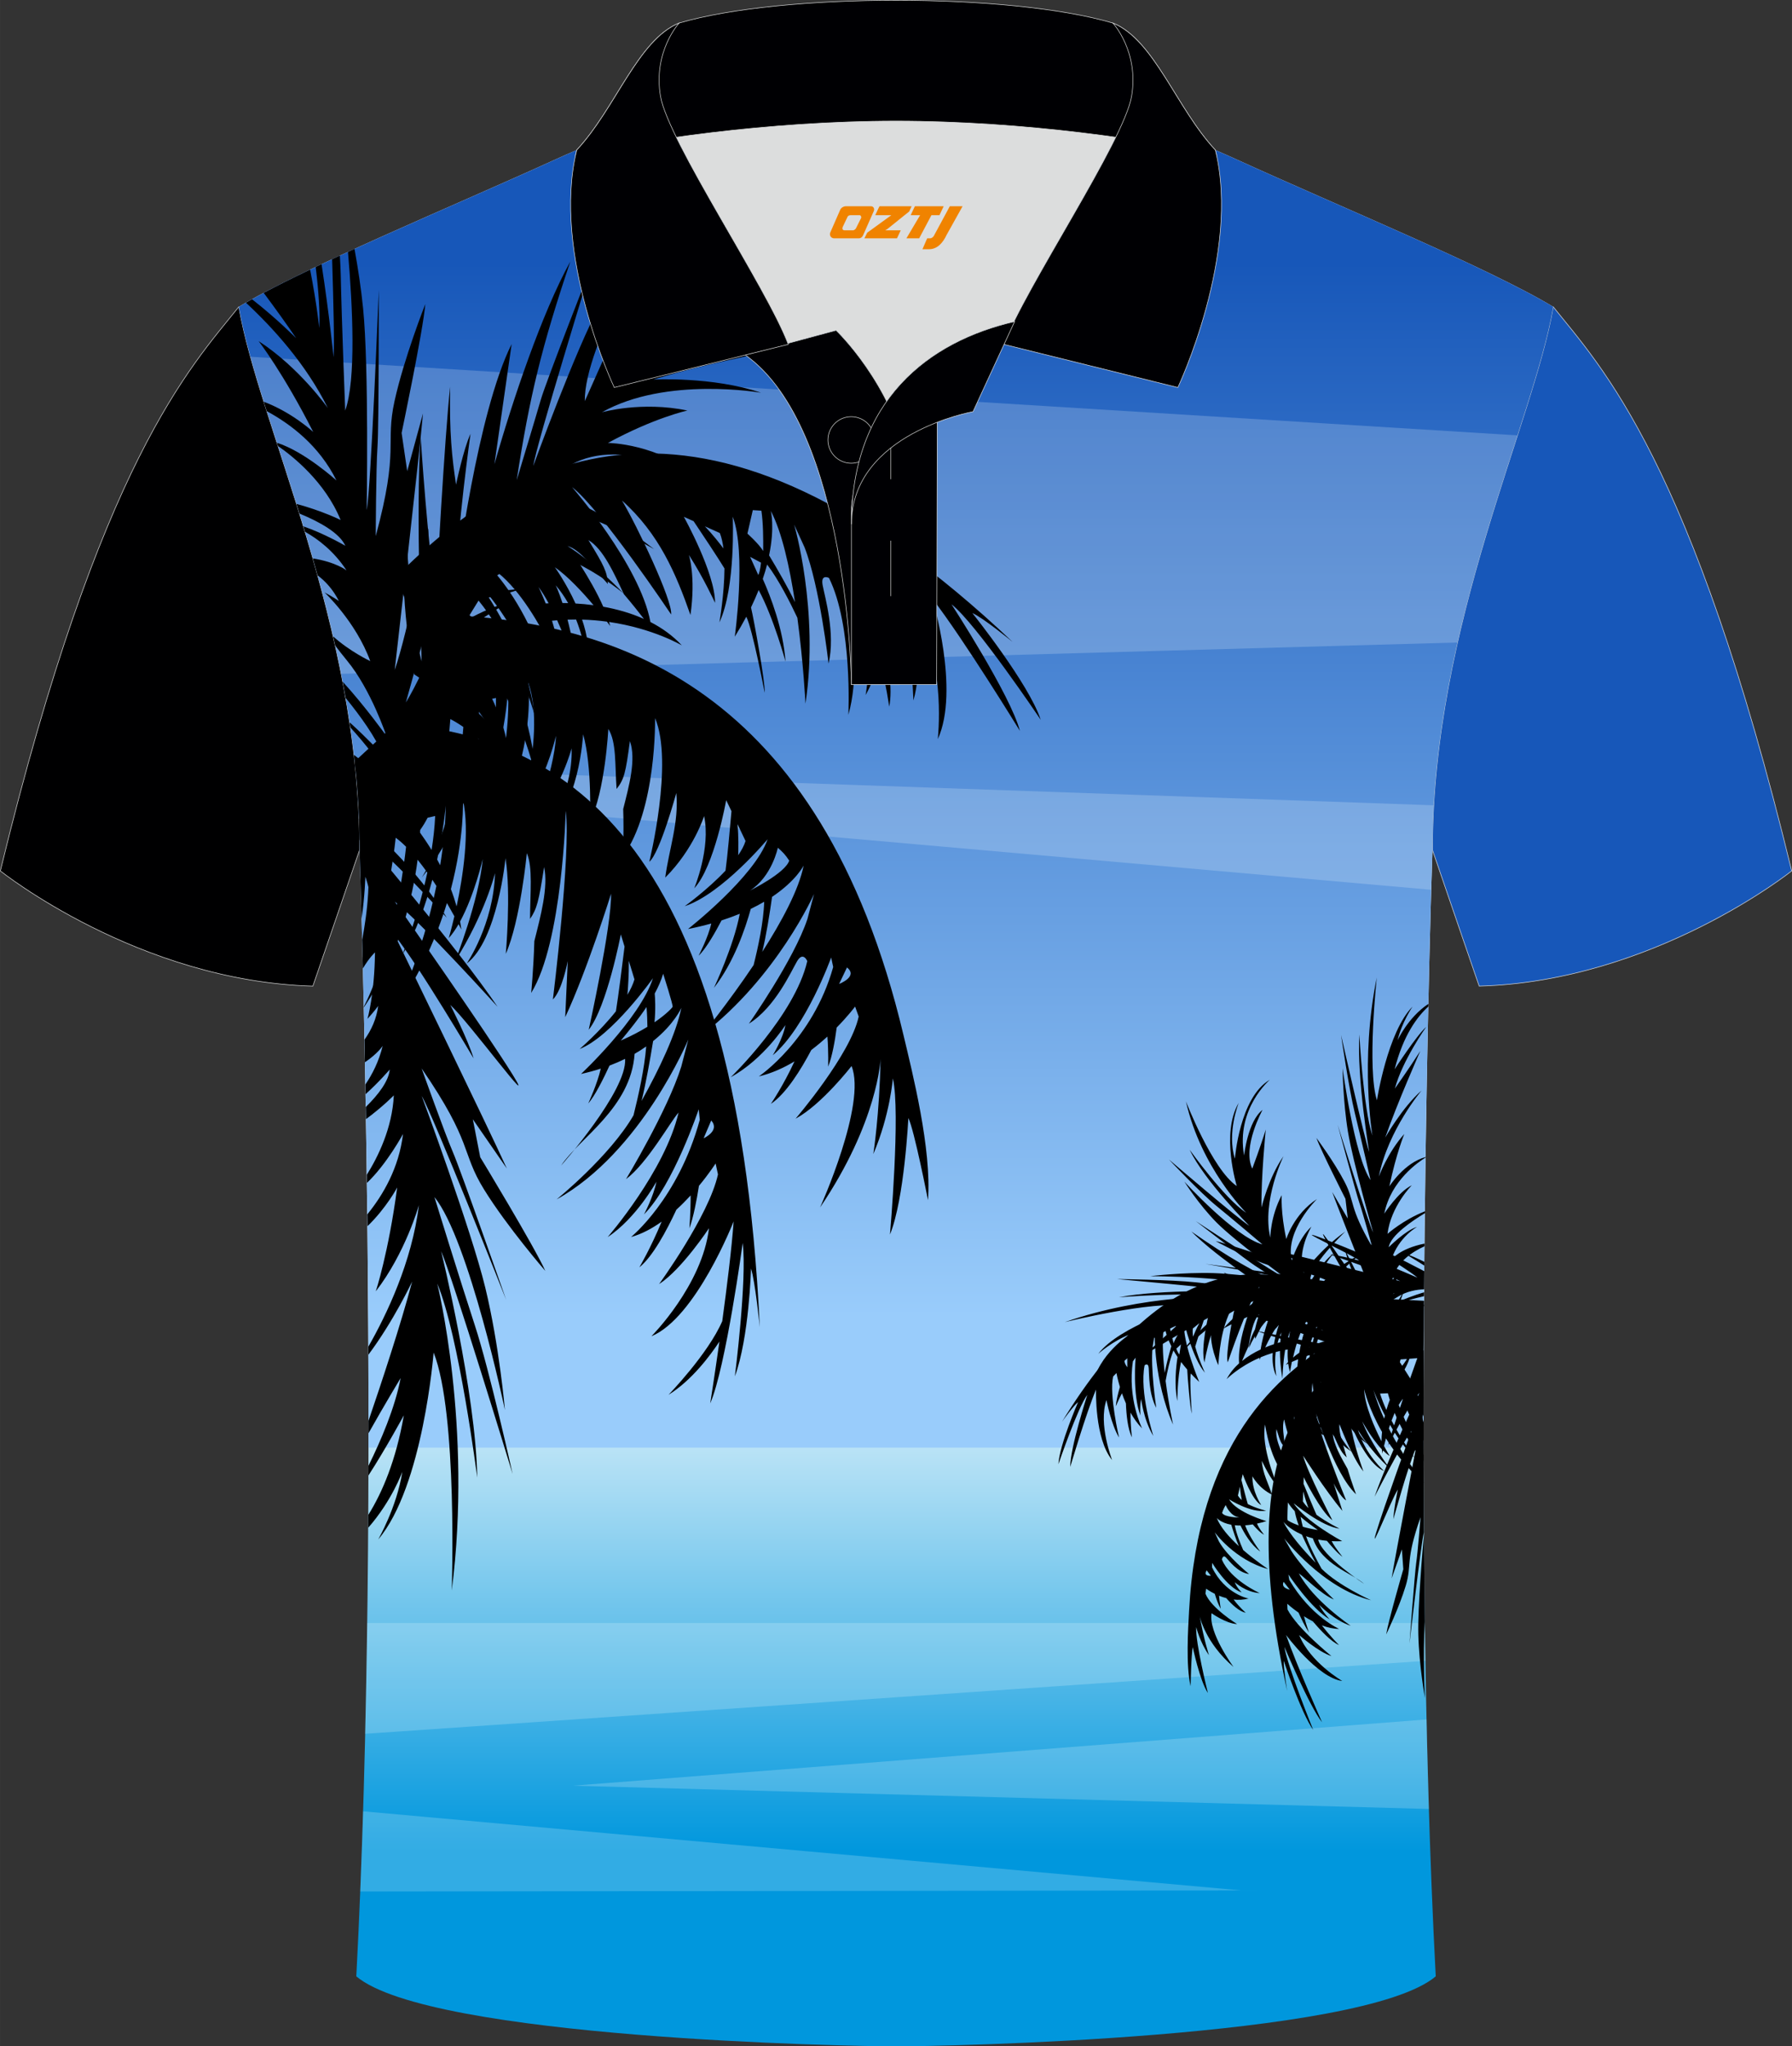 <?xml version="1.0" encoding="utf-8"?>
<!-- Generator: Adobe Illustrator 24.0.1, SVG Export Plug-In . SVG Version: 6.00 Build 0)  -->
<svg xmlns="http://www.w3.org/2000/svg" xmlns:xlink="http://www.w3.org/1999/xlink" version="1.1" id="图层_1" x="0px" y="0px" width="379.8px" height="433.5px" viewBox="0 0 379.63 433.31" enable-background="new 0 0 379.63 433.31" xml:space="preserve">
<rect x="0" y="0" width="379.63" height="433.31" fill="#333333" stroke="none"/>
<g>
	
		<linearGradient id="SVGID_1_" gradientUnits="userSpaceOnUse" x1="189.816" y1="158.567" x2="189.816" y2="41.173" gradientTransform="matrix(1 0 0 -1 0 433.178)">
		<stop offset="0" style="stop-color:#FFFFFF"/>
		<stop offset="1" style="stop-color:#0097DD"/>
	</linearGradient>
	<path fill-rule="evenodd" clip-rule="evenodd" fill="url(#SVGID_1_)" d="M76.18,179.98c0,0,4.68,137.15-0.7,238.51   c15.6,13.15,104.62,14.84,114.34,14.82c9.72,0.03,98.74-1.67,114.34-14.82c-5.38-101.36-0.7-238.51-0.7-238.51   c0-47.79,21.31-90.25,25.59-115.01c-13.68-8.25-45.44-21.32-67.38-31.34c-5.84-2.65-10.73-4.57-15.09-5.94l-113.56-0.01   c-4.32,1.37-9.2,3.29-15.06,5.95c-21.94,10.02-53.7,23.09-67.37,31.34C54.87,89.73,76.18,132.19,76.18,179.98z"/>
	
		<path fill-rule="evenodd" clip-rule="evenodd" fill="#1757B9" stroke="#DCDDDD" stroke-width="0.118" stroke-miterlimit="22.926" d="   M329.05,64.97c10.24,12.8,29.36,32.42,50.52,119.44c0,0-29.19,23.38-66.21,24.4c0,0-7.17-20.82-9.9-28.84   C303.46,132.19,324.77,89.73,329.05,64.97z"/>
	
		<path fill-rule="evenodd" clip-rule="evenodd" fill="#000001" stroke="#DCDDDD" stroke-width="0.118" stroke-miterlimit="22.926" d="   M50.59,64.97C40.35,77.77,21.23,97.39,0.07,184.41c0,0,29.19,23.38,66.21,24.4c0,0,7.16-20.82,9.9-28.84   C76.18,132.19,54.87,89.73,50.59,64.97z"/>
	
		<linearGradient id="SVGID_2_" gradientUnits="userSpaceOnUse" x1="189.816" y1="-575.82" x2="189.816" y2="-854.67" gradientTransform="matrix(1 0 0 -1 0 -548.141)">
		<stop offset="0.1" style="stop-color:#1757B9"/>
		<stop offset="0.9" style="stop-color:#99CCFB"/>
	</linearGradient>
	<path fill-rule="evenodd" clip-rule="evenodd" fill="url(#SVGID_2_)" d="M78.06,306.53h223.52c-0.1-68.49,1.88-126.55,1.88-126.55   c0-47.79,21.31-90.25,25.59-115.01c-13.68-8.25-45.44-21.32-67.38-31.34c-5.84-2.65-10.73-4.57-15.09-5.94l-113.56-0.01   c-4.32,1.37-9.2,3.29-15.06,5.95c-21.94,10.02-53.7,23.09-67.37,31.34c4.28,24.75,25.59,67.22,25.59,115.01   C76.18,179.98,78.16,238.04,78.06,306.53z"/>
	<g>
		<path opacity="0.2" fill-rule="evenodd" clip-rule="evenodd" fill="#FDFFFF" enable-background="new    " d="M262.94,400.29    L76.92,383.54c-0.18,5.72-0.38,11.38-0.61,16.98L262.94,400.29L262.94,400.29z M77.36,367.13l224.61-15.45    c-0.05-2.67-0.08-5.34-0.12-8.01H77.79C77.68,351.49,77.54,359.33,77.36,367.13z"/>
		<path opacity="0.2" fill-rule="evenodd" clip-rule="evenodd" fill="#FDFFFF" enable-background="new    " d="M302.21,364.09    l-180.89,14.03l181.39,4.93C302.51,376.77,302.35,370.44,302.21,364.09z"/>
	</g>
	<path opacity="0.2" fill-rule="evenodd" clip-rule="evenodd" fill="#FDFFFF" enable-background="new    " d="M75.27,162.51   l228.46,8.01c-0.18,3.13-0.27,6.28-0.27,9.46c0,0-0.1,3.01-0.26,8.43L75.77,168.34C75.63,166.39,75.47,164.44,75.27,162.51z"/>
	<path opacity="0.2" fill-rule="evenodd" clip-rule="evenodd" fill="#FDFFFF" enable-background="new    " d="M321.48,92.19   L53.05,75.54c4.84,17.49,14,40.76,19.22,67.14l236.5-6.63C312.42,119.91,317.32,105.08,321.48,92.19z"/>
	<g>
		<path fill-rule="evenodd" clip-rule="evenodd" d="M293.88,284.24c-16.16,5.83-32.95,20.31-21.19,73.83c0,0-0.82-4.97-0.74-6.42    c0,0,3.65,10.99,6.25,14.66c0,0-5.54-13.65-6.1-17.59c0,0,5.3,12.61,7.97,15.96c0,0-5.46-12.25-7.62-18.48    c0,0,6.7,9.08,11.91,9.75c0,0-6.8-3.92-9.13-9.73c0,0,4.03,3.56,6.84,4.46c0,0-7.19-5.79-9.31-9.87l-0.06-1.22    c0,0,0.93,0.86,2.39,1.88c0.66,1.47,1.48,3.15,2.21,4.2c0,0-0.59-1.66-1.06-3.43c0.59,0.37,1.23,0.75,1.9,1.09    c1.64,1.95,3.84,4.28,5.53,5.01c0,0-1.75-1.71-3.64-4.17c1.2,0.45,2.44,0.74,3.66,0.75c0,0-6.06-2.68-10.56-10.39l-0.18-1.13    c0,0,4.83,7.26,8.74,9.5c0,0-1.51-1.6-2.23-3.08c0,0,3.16,3.28,6.7,4.44c0,0-7.89-5.3-11-11.09c1.09,0.7,4.73,4.44,7.42,5.52    c0,0-6.3-6.02-9.01-10.28l-1.51-2.65c0,0,8.12,10.53,18.39,13.09c0,0-6.81-3.02-10.48-6.67c-1-1.79-2.48-4.6-3.29-6.89    c0.44,0.16,0.92,0.31,1.44,0.45c1.93,5.59,8.21,7.31,10.9,9.67c0,0-9.08-5.98-9.76-9.41c0.57,0.11,1.19,0.2,1.84,0.27    c0.91,1.1,2.38,2.77,3.31,3.38c0,0-1.53-1.83-2.3-3.31c0.7,0.03,1.45,0.04,2.23,0c0,0-7.76-4.13-10.29-8.03    c0,0,5.98,4.96,9.72,5.37c0,0-2.6-1.25-4.88-2.93c-0.67-1.49-2.01-4.76-2.74-6.56l0.04-1.39c0,0,3.51,7.22,6.08,9.12    c0,0-5.39-10.34-6.2-13.68c0,0,4.63,7.3,8.32,11.69l-1.86-5.84c0,0,1.4,2.92,2.65,3.62c0,0-6.09-14.96-6.7-19.47    c0,0,4.06,13.74,8.8,18.17c0,0-0.91-2.4-1.8-5.36c-1.37-2.45-3.01-5.27-3.13-7.52c1.56,3.49,1.93,4.18,2.95,5.06    c-0.75-2.77-1.76-5.32-1.53-7.01c0,0,2.61,6.96,5.07,10c0,0-2.28-6.19-2.68-10.07c0,0,3.15,8.39,7.07,9.98c0,0-3.92-3.34-5.54-8.7    c0,0,2.19,3.97,6.68,8.11c0,0-4.21-5.66-5.79-9.94c0,0,1.9,3.56,4.16,5.93c0.02,0.29,0.06,0.59,0.1,0.89c0,0,0.05-0.24,0.14-0.65    c0.47,0.47,0.95,0.88,1.43,1.19c0,0-0.5-0.83-1.21-2.14c0.11-0.46,0.25-1.01,0.41-1.6c1.89,3.02,4.48,6.34,8,9.4v-0.11    c-1.07-1.29-4.46-5.59-7.38-11.39c0.08-0.25,0.17-0.51,0.25-0.77c1.4,2.45,3.19,5.05,5.27,7.03c0,0-2.64-3.45-4.95-7.93    c0.21-0.55,0.43-1.1,0.66-1.63c1.15,2.79,3.09,6.6,6.13,10.23v-1.31c-1.6-2.55-3.49-6.05-5.28-10.6c0.26-0.46,0.54-0.88,0.84-1.25    c0.59,1.52,2.29,5.66,4.44,8.89v-3.93c-0.56-1.72-0.97-3.51-0.98-5.09l-1.98-4.43L293.88,284.24L293.88,284.24z M274.29,319.99    c0.07,0.41,0.33,1.67,0.84,3.02c-1.51-0.53-2.28-1.03-2.35-1.11c-0.12-0.13,0.06-3.76,0.06-3.76    C273.22,318.77,273.72,319.39,274.29,319.99L274.29,319.99z M276,323.29c-0.14-0.53-0.35-1.41-0.47-2.11    c1.2,1.05,2.52,1.99,3.65,2.8C277.94,323.79,276.88,323.54,276,323.29L276,323.29z M271.94,334.95l1.3,1.66    C273.24,336.6,271.27,336.28,271.94,334.95L271.94,334.95z M292.67,305.2c-1.52-2.97-3.52-7.51-3.69-11.04c0,0,0.88,3.97,3.8,9.06    C292.71,303.86,292.67,304.53,292.67,305.2L292.67,305.2z M293.23,300.41c-0.87-1.92-1.66-3.98-2.28-6.11c0,0,0.88,2.4,2.44,5.43    C293.33,299.95,293.28,300.18,293.23,300.41L293.23,300.41z M293.7,298.56c-0.51-1.13-0.97-2.3-1.34-3.47l1.66-0.07    c0,0,0.12,0.52,0.41,1.4C294.22,296.94,293.96,297.67,293.7,298.56L293.7,298.56z M278.72,330.92c-2.79-2.87-5.52-6.06-6.84-8.67    c0,0,1.19,1.51,3.92,2.7C276.62,326.76,277.75,329.17,278.72,330.92L278.72,330.92z M277.19,319.34    c-0.47-0.46-0.88-0.94-1.18-1.42l0.07-2.12C276.45,317.23,276.94,318.64,277.19,319.34z"/>
		<path fill-rule="evenodd" clip-rule="evenodd" d="M301.67,275.44c-7.61-0.41-17.4-0.75-18.41-1.24    c-15.96-7.68-36.46-8.75-58.29,26.87c0,0,2.45-3.43,3.42-4.18c0,0-3.95,9.04-4.17,13.16c0,0,4.1-12.03,6.12-14.68    c0,0-3.65,11.26-3.61,15.25c0,0,3.29-11.19,5.46-16.39c0,0-0.33,10.4,3.41,14.93c0,0-2.98-7.6-1.2-12.7c0,0,0.99,5.2,2.67,7.94    c0,0-2.12-8.96-1.26-12.93l0.71-0.73c0,0,0.21,1.22,0.73,2.95c-0.4,1.35-0.79,2.93-0.86,4.1c0,0,0.56-1.4,1.29-2.76    c0.24,0.68,0.51,1.4,0.84,2.13c0.09,2.4,0.39,5.45,1.28,7.2c0,0-0.33-2.35-0.3-5.23c0.68,1.2,1.49,2.36,2.45,3.33    c0,0-3.16-6.32-1.94-14.21l0.56-0.77c0,0-0.68,7.9,1.04,12.26c0,0-0.21-2.09,0.15-3.5c0,0,0.47,4.34,2.57,7.82    c0,0-2.99-9.24-1.85-14.95c0,0,0.77-0.7,0.87,0.57c0.1,1.27-0.01,5.44,1.6,8.43c0,0-1.27-8.38-0.77-12.91l0.45-2.68    c0,0-0.23,9.7,3.88,19.15c0,0-0.93-4.31-1.58-9.26c0.32-1.79,0.89-4.54,1.67-6.46c0.25,0.45,0.54,0.91,0.86,1.39    c-0.33,2.11-0.73,5.88-0.05,9.34c0,0,0.01-4.95,0.8-8.29c0.39,0.52,0.82,1.06,1.3,1.61c0.04,1.34,0.62,8.29,0.98,9.36    c0,0-0.53-7.08-0.22-8.52c0.54,0.58,1.13,1.17,1.78,1.78c0,0-3.61-8.48-3.19-12.68c0,0,1.68,7.53,4.4,10.74    c0,0-1.3-2.77-2.06-5.53c0.4-1.37,1.37-4.26,1.91-5.85l0.9-0.74c0,0-1.71,6.83-0.85,9.94c0,0,0.5-3,1.39-5.78    c0,0-0.14,2.45,1.54,6.36c0.35-4.73,0.99-9.44,3.96-13.99c-0.88,3.07-2.5,12-1.95,13.38c0,0,4.49-13.2,6.82-16.2    c0,0-4.94,10.08-4.42,16.41c-1.04,0.94-1.96,2.05-2.64,3.35c0,0,2.53-2.6,6.99-4.53c-0.01,0.16-0.01,0.31,0,0.46    c0,0,0.08-0.21,0.22-0.56c0.79-0.33,1.65-0.64,2.55-0.92c-0.12,1.73,0.04,3.52,0.78,4.92c0,0-0.48-2.29-0.15-5.1    c0.3-0.08,0.6-0.16,0.9-0.23c0.01,1.59,0.14,3.6,0.52,5.9c0,0,0.08-3.04,0.58-6.13c0.18-0.03,0.37-0.07,0.55-0.09    c-0.04,0.86-0.03,1.79,0.07,2.68c-0.17,0.18-0.32,0.37-0.48,0.57c0,0,0.19-0.09,0.51-0.25c0.08,0.63,0.21,1.25,0.4,1.8    c0,0,0.11-0.86,0.37-2.16c0.38-0.17,0.83-0.36,1.33-0.57c-0.39,3.29-0.38,7.36,0.6,12.05c0,0-0.35-6.03,1.21-12.73    c0.22-0.08,0.45-0.15,0.68-0.23c-0.41,2.48-0.61,5.36-0.19,8.12c0,0,0.05-4.02,1-8.36c0.51-0.15,1.03-0.28,1.54-0.39    c-1.13,3.41-2.29,9.1-0.83,15.99c0,0-0.86-6.62,2.56-16.26c0.5-0.05,0.98-0.06,1.44-0.03c-0.71,1.97-3.11,9.18-1.57,13.34    c0,0,1.14-7.7,4.41-10.65l15.68-1.17C301.62,283.45,301.64,279.41,301.67,275.44L301.67,275.44z M249.2,285.59l0.98-0.92    l-0.34,2.14C249.51,286.44,249.2,285.59,249.2,285.59L249.2,285.59z M247.69,280.14l0.89-0.3l1.23,2.32c0,0-0.93,1.42-1.17,2.28    C248.26,283.08,247.86,281.56,247.69,280.14L247.69,280.14z M263.12,288.19c0.34-0.82,0.83-1.96,1.41-3.19    c0.44-2.46,0.89-5.34,2.2-6.69c-0.94,3.19-1.07,3.87-0.81,5.18c1.13-2.15,1.91-4.37,3.16-5.13c0,0-1.5,3.95-2.02,7.39    C265.72,286.38,264.35,287.18,263.12,288.19L263.12,288.19z M268.03,285.32c0.79-1.68,1.88-3.78,3-5.09c0,0-0.74,1.96-1.15,4.4    C269.3,284.82,268.67,285.05,268.03,285.32L268.03,285.32z M270.65,284.38c0.19-0.74,0.45-1.5,0.8-2.23c0,0-0.14,0.74-0.21,2.06    C271.05,284.26,270.85,284.32,270.65,284.38L270.65,284.38z M272.7,283.84c0.17-0.72,0.37-1.4,0.6-2.01c0,0-0.16,0.78-0.29,1.94    C272.92,283.8,272.81,283.82,272.7,283.84L272.7,283.84z M238.81,287.56l0.01,1.96C238.82,289.52,237.45,287.78,238.81,287.56    L238.81,287.56z M273.93,287.46c0.64-2.87,1.88-6.99,3.95-9.11c0,0-1.78,2.92-2.63,8.09C274.8,286.75,274.36,287.09,273.93,287.46    L273.93,287.46z M277.37,285.24c0.51-1.77,1.16-3.54,2-5.23c0,0-0.8,2.04-1.44,4.98C277.74,285.06,277.56,285.15,277.37,285.24    L277.37,285.24z M278.9,284.58c0.3-1.04,0.67-2.05,1.1-3.01l1.37,1.28c0,0-0.22,0.39-0.55,1.11    C280.33,284.09,279.67,284.29,278.9,284.58L278.9,284.58z M246.74,290.71c-0.43-3.82-0.62-7.78-0.04-10.28    c0,0,0.01,1.79,1.44,4.63C247.66,286.73,247.06,288.97,246.74,290.71L246.74,290.71z M252.75,283.04    c-0.09-0.63-0.12-1.22-0.05-1.73l1.38-1.13C253.48,281.26,252.99,282.44,252.75,283.04z"/>
		<path fill-rule="evenodd" clip-rule="evenodd" d="M300.83,286.02c0,0-4.85,13.2-6.8,20.1c0,0,4.44-8.66,6.68-11.2    c0,0-6.94,14.55-9.51,22.02c0,0,5.65-11.06,7.83-13.98c0,0-5.93,16.32-7.49,21.55c-1.56,5.23,3.12-6.81,4.59-9.11    c0,0-0.88,4.17-0.94,6.29c0,0,3.08-11.19,4.79-15.11c0,0-4.44,23.15-5.17,27.64l2.18-6.14l0.3,4.2c0,0-3.17,10.93-3.63,13.81    c0,0,2.75-5.68,4.14-10.3c1.38-4.61-0.16-5.15,3.14-14.51c0,0-0.59,7.48-0.92,9.69c-0.32,2.21-1.42,17.04-1.42,17.04    s2.32-20.25,3.04-23.55c-0.05-7.41-0.08-14.76-0.08-21.97c-0.29-1.71-0.14-2.98-0.14-2.98l0.15,0.46c0-4.73,0.01-9.4,0.03-14.01    L300.83,286.02L300.83,286.02z M301.66,324.9c0.04,6.13,0.11,12.29,0.19,18.48c-0.46,7.34,0.02,16.19,0.02,16.19    s-1.24-6.94-1.4-13.44C300.32,340.47,301.38,328.02,301.66,324.9z"/>
		<path fill-rule="evenodd" clip-rule="evenodd" d="M295.66,291.81c0,0-5.74-5.27-8.95-11.67c0,0,5.98,7.67,8.66,9.75    c0,0-9.54-13-13.46-19.85c0,0,7.62,9.81,10.31,12.27c0,0-8.88-14.92-11.4-19.76c-2.51-4.84,4.34,6.1,6.21,8.08    c0,0-1.65-3.93-2.1-6c0,0,5.13,10.42,7.54,13.95c0,0-8.69-21.91-10.25-26.18l3.3,5.63l-0.49-4.18c0,0-5.16-10.14-6.15-12.89    c0,0,3.77,5.06,5.99,9.34c2.22,4.27,0.81,5.09,5.8,13.67c0,0-1.98-7.24-2.71-9.35c-0.73-2.11-4.58-16.47-4.58-16.47    s6.49,20.81,7.52,22.82c0,0-4.29-14.91-5.34-21.33s-1.14-13.47-1.14-13.47s2.52,18.82,5.93,23.72c0,0-2.13-9.33-3.35-14.28    s-2.9-16.46-2.9-16.46s4.97,22.04,5.96,24.79c0,0-2.63-15.68-2.08-24.89c0,0,0.82,15.6,2.76,21.41c0,0-2.69-15.77,0.93-33.47    c0,0-2.1,19.21,0.03,26.01c0,0,2.23-14.49,7.55-19.86c0,0-2.28,3.32-3.18,7.16c0,0,2.15-4.81,6.53-7.73l-0.01,0.56    c-2.31,2.1-5.31,6.06-7.14,13.29c0,0,4.55-7.05,6.69-8.98c0,0-5.03,7.07-6.64,13.06c0,0,3.14-4.43,5.39-7.96    c0,0-4.98,11.25-7.43,18.34c0,0,3.6-6.39,7.7-9.97c0,0-7.08,8.34-9.05,18.21c0,0,1.87-5.11,5.39-9c0,0-1.69,4.05-3.17,11.1    c0,0,3.12-4.99,7.69-6.22v0.1c-1.41,0.86-7.37,4.84-8.76,11.89c0,0,2.96-4.63,5.83-6.01c0,0-4.43,4.43-5.15,10.29    c0,0,3.3-2.95,7.93-4.78v0.39c-2.62,1.58-7.29,4.71-7.68,7.23c0,0,3.59-3.63,6.02-4.32c0,0-3.88,2.11-5.46,6.95    c0,0,1.72-2.35,7.05-3.41l-0.01,0.56c-2.5,1.13-6.07,3.37-6.88,7.22c0,0,0.49-0.58,1.27-1.31c0,0-0.96,2.6-1.36,7.16    c0,0,2.17-1.75,2.93-5.01c0,0-0.29,1.89-2.01,5.66c-1.71,3.77-0.5,7.67-0.5,7.67s0.52-5.19,2.2-9.55c0,0-1.32,6.2-1.29,11.45    c0,0,0.89-3.1,2.68-5.27c0,0-2.39,5.23-2.46,8.06c0,0,1.81-1.69,2.78-4.6c0,0-0.29,3.17-2.59,6.08L295.66,291.81z"/>
		<path fill-rule="evenodd" clip-rule="evenodd" d="M290.8,289.7c0,0-8.72-0.67-15.01-3.43c0,0,9.98,2.21,13.89,2.25    c0,0-16.23-4.04-23.53-6.74c0,0,12.73,2.83,16.82,3.13c0,0-16.28-5.7-21.14-7.75c4.76,1.5,7.47,1.97,10.42,2.37    c0,0-3.5-1.86-4.87-3.06c0,0,10.14,4.54,14.34,5.73c0,0-16.33-7.07-22.49-12.77l12.06,5.46c-6.19-3.88-14.39-9.59-18.9-14.12    c7.94,5.52,12.79,8.34,21.24,12.27c0,0-5.97-3.89-7.67-4.97c-1.7-1.07-12.63-9.5-12.63-9.5s17.32,11.43,19.32,12.29    c0,0-11.04-8.08-14.89-11.96c-3.85-3.88-6.86-8.7-6.86-8.7s10.64,11.69,16.54,13.3c0,0-6.28-5.34-9.71-8.12    c-3.44-2.79-10.09-9.86-10.09-9.86s14.76,12.65,17.02,14.03c0,0-9.47-9.47-12.64-16.1c0,0,7.37,10.35,11.98,13.35    c0,0-9.58-9.49-12.76-23.58c0,0,5.53,14.35,10.77,17.93c0,0-3.44-11.15,0.41-17.62c0,0-2.54,6.3-0.81,11.82c0,0,1-13.01,7.4-16.71    c0,0-7.23,6.14-5.45,16.03c0,0,0.77-7.24,3.91-9.66c0,0-4.35,7.89-2.18,12.45c0,0,1.76-4.68,2.86-8.28c0,0-1.03,10.34-0.9,16.5    c0,0,1.46-6.28,4.66-10.86c0,0-4.63,9.42-2.8,17.25c0,0,0.02-4.49,2.42-9c0,0-0.26,3.67,0.97,9.3c0,0,1.57-5.28,6.51-8.48    c0,0-6.85,6.67-5.35,13.01c0,0,1.47-4.73,4.17-7.17c0,0-3.21,5.35-1.62,9.76c0,0,3.21-4.72,8.8-8.73c0,0-8.18,7.85-7.36,10.57    c0,0,2.59-4.36,5.08-6.1c0,0-3.55,3.46-3.35,7.62c0,0,1.29-3.28,9.32-7.54c0,0-8.38,5.64-7.33,10.47c0,0,0.32-0.66,0.9-1.56    c0,0-0.02,2.29,1.41,5.65c0,0,1.75-2.33,1.27-4.98c0,0,0.44,1.45,0.05,4.94c-0.4,3.49,2.6,5.55,2.6,5.55s-1.55-3.85-1.44-7.73    c0,0,1.05,4.96,3.26,8.57c0,0-0.26-2.6,0.88-5.03c0,0-0.57,4.85,0.52,6.84c0,0,1.36-2.1,1.27-4.61c0,0,0.98,2.33-0.45,5.53    L290.8,289.7z"/>
		<path fill-rule="evenodd" clip-rule="evenodd" d="M301.74,267.2c-1.36-0.69-2.82-1.34-4.32-1.85c0,0,1.99,1.16,4.31,2.63    L301.74,267.2L301.74,267.2z M301.72,269.17l-0.03,3.84c-1.49,0.05-3.64,0.37-5.61,1.61c-3.51,2.2-5.34,2.74-5.34,2.74    c3.14-1.18,4.58-3.57,4.58-3.57c-4.47,1-6.92,2.3-6.92,2.3c0.62-0.86,1.13-1.43,1.13-1.43c-5.83,2.06-6.82,10.38-6.82,10.38    c-0.28-7.33,2.47-9.96,2.47-9.96c-4.58,2.21-6.17,6.33-6.17,6.33c0.37-2.5,3.49-6.54,3.49-6.54c-3.41,1.02-6.91,10.45-6.91,10.45    c0.92-5.69,4.06-10.31,4.06-10.31c-5.71,1.49-9.51,6.47-9.51,6.47c0.99-3.03,5.18-6.58,5.18-6.58    c-7.73,2.63-10.75,10.58-10.75,10.58c0.46-4.84,5.18-8.76,5.18-8.76c-6.79,2.4-10.58,4.61-10.58,4.61c3.39-4,8.21-6.53,8.21-6.53    c-9.52,3.26-16.85,11.39-16.85,11.39c3-4.53,8.86-8.95,8.86-8.95c-6.7,3.37-17.2,9.8-17.2,9.8c3.2-2.7,7.17-6.4,7.17-6.4    c-5.72,2.39-12.06,8.32-12.06,8.32c1.63-2.38,8.02-7.82,8.02-7.82c-12.43,4.98-13.93,12.33-13.93,12.33    c1.28-6.77,7.95-10.9,7.95-10.9c-3.69,1.4-6.68,4.1-6.68,4.1c4.62-5.99,18.69-10.12,18.69-10.12c-7.02-1.22-25.78,3.41-25.78,3.41    c17.07-5.94,33.05-5.36,33.05-5.36c-6.01-1.16-21.58,0.1-21.58,0.1c9.05-1.76,24.94-1.24,24.94-1.24    c-2.86-0.62-25.37-2.62-25.37-2.62s11.63,0.13,16.7,0.69c5.07,0.56,14.6,1.43,14.6,1.43c-5.3-2.73-24.29-2.73-24.29-2.73    s7-0.85,13.5-0.65c6.5,0.19,21.85,2.47,21.85,2.47c-2.13-0.75-23.62-4.42-23.62-4.42s14.75,1.91,16.93,2.36    c2.18,0.44,9.62,1.45,9.62,1.45c-9.16-3.82-9.79-2.3-14.32-3.94s-10.05-4.7-10.05-4.7c2.86,0.62,13.59,4.38,13.59,4.38l4.21-0.07    l-6.01-2.52c4.44,0.98,27.31,6.69,27.31,6.69c-3.82-1.92-14.82-5.62-14.82-5.62c2.11,0.17,6.22,1.29,6.22,1.29    c-2.21-1.59-13.97-6.94-8.84-5.09c5.14,1.85,21.1,8.68,21.1,8.68c-2.8-2.34-13.53-8.6-13.53-8.6    C290.84,263.59,297.03,266.72,301.72,269.17L301.72,269.17z M301.68,273.64c-1.85,0.56-4.73,1.54-7.25,2.91    c0,0,3.36-1.2,7.24-2.08L301.68,273.64L301.68,273.64z M301.67,276.24c-0.32,0.27-0.64,0.57-0.93,0.88c0,0,0.35-0.22,0.92-0.56    L301.67,276.24z"/>
		<path fill-rule="evenodd" clip-rule="evenodd" d="M284.19,283c-14.09,8.04-30.41,22.92-32.29,58.12    c-0.2,3.76-0.71,11.52,0.33,15.93c0,0,0.13-6.97,0.46-8.26c0,0,1.48,7.1,3.2,9.7c0,0-2.66-10.64-2.48-13.96    c0,0,0.76,3.18,2.71,5.96c0,0-1.09-3.31-1.96-8.25c0,0,1.11,5.55,7.16,10.74c0,0-5.38-7.28-4.65-11.38c0,0,3.03,2.17,5.41,2.3    c0,0-5.5-3.37-6.71-6.45l0.15-1.05c0,0,0.7,0.53,1.83,1.09c0.34,1.14,0.79,2.41,1.27,3.15c0,0-0.25-1.31-0.37-2.75    c0.47,0.19,0.98,0.37,1.53,0.51c1.15,1.32,2.73,2.84,4.13,3.09c0,0-1.29-1.09-2.57-2.79c1,0.11,2.08,0.07,3.18-0.21    c0,0-5.01-0.92-7.75-6.61l0.03-0.94c0,0,3.11,5.22,6.26,6.26c0,0-1.09-1.04-1.48-2.17c0,0,2.29,2.12,5.29,2.31    c0,0-6.21-2.78-8.02-7.12c0,0,0.21-1.09,0.85-0.44c0.65,0.65,2.46,3.19,4.91,3.52c0,0-4.66-3.79-6.37-6.88l-0.91-1.96    c0,0,4.24,5.87,11.31,7.79c0,0-2.58-1.7-5.27-4.03c-0.59-1.33-1.45-3.44-1.79-5.25c0.37,0.04,0.78,0.06,1.22,0.06    c0.73,1.52,2.17,4.08,4.19,5.51c0,0-2.24-2.9-3.21-5.55c0.5-0.04,1.04-0.1,1.61-0.2c0.64,0.74,1.68,1.87,2.41,2.18    c0,0-1.07-1.24-1.51-2.35c0.63-0.13,1.3-0.31,2.01-0.52c0,0-6.3-1.79-7.91-4.61c0,0,4.55,2.93,7.86,2.41c0,0-2.13-0.48-3.91-1.42    c-0.35-1.15-1-3.69-1.35-5.1l0.28-1.23c0,0,1.93,5.49,3.92,6.55c0,0-1.97-2.89-1.86-6.08c0,0,1.32,2.51,4.11,3.85    c-0.71-2.38-1.94-4.37-2.13-7.14c0,0,2.22,4.7,3.23,5.02c0,0-3.47-7.88-2.54-12.71c0,0,1.15,8.32,4.66,11.08    c0,0-0.4-1.89-0.71-4.27c-0.81-1.82-1.81-3.9-1.53-5.84c0.8,2.69,1.03,3.2,1.79,3.73c-0.2-2.25-0.67-4.24-0.17-5.78    c0,0,1.15,5.48,2.86,7.56c0,0-0.99-4.88-0.69-8.18c0,0,1.4,6.6,4.67,7.07c0,0-2.97-2-3.51-6.31c0,0,1.3,2.96,4.64,5.52    c0,0-2.83-3.96-3.52-7.34c0,0,1.11,2.67,2.74,4.21c-0.03,0.25-0.05,0.5-0.07,0.75c0,0,0.08-0.22,0.24-0.6    c0.34,0.3,0.71,0.54,1.09,0.7c0,0-0.31-0.6-0.72-1.59c0.18-0.43,0.4-0.94,0.65-1.5c1.22,2.27,3.07,4.64,5.87,6.52    c0,0-2.97-3.22-4.94-8.51c0.12-0.24,0.24-0.49,0.36-0.73c0.85,1.81,2.01,3.67,3.55,4.91c0,0-1.79-2.39-3.1-5.77    c0.28-0.53,0.57-1.06,0.88-1.58c0.77,2.99,2.56,7.33,6.67,10.08c0,0-3.58-3.12-5.62-11.75c0.32-0.47,0.64-0.9,0.97-1.29    c0.41,1.78,2.04,8.1,4.97,9.17c0,0-2.7-5.51-1.82-10.1l-1.02-3.41L284.19,283L284.19,283z M259.66,318.7c0,0,0.89,2.34,2.93,2.64    c0,0-3.2-0.03-3.69-0.98C259.14,319.64,259.32,319.28,259.66,318.7L259.66,318.7z M255.63,332.52l0.89,1.14    C256.52,333.66,254.8,333.85,255.63,332.52L255.63,332.52z M279.48,301.62c-0.86-2.24-1.89-5.74-1.43-8.8c0,0,0.11,3.27,1.87,7.04    C279.75,300.44,279.6,301.03,279.48,301.62L279.48,301.62z M280.82,297.3c-0.45-1.48-0.81-3.09-1.01-4.81c0,0,0.38,1.89,1.27,4.18    C280.99,296.87,280.9,297.08,280.82,297.3L280.82,297.3z M281.56,295.57c-0.26-0.87-0.48-1.79-0.61-2.72l1.51-0.45    c0,0,0.02,0.42,0.13,1.13C282.31,294.03,281.95,294.73,281.56,295.57L281.56,295.57z M262.45,327.4    c-2.02-1.86-3.94-4.01-4.68-5.98c0,0,0.82,1.04,3.07,1.44C261.27,324.26,261.88,326.1,262.45,327.4L262.45,327.4z M263.07,317.63    c-0.35-0.29-0.63-0.61-0.82-0.96l0.43-1.87C262.76,315.96,262.96,317.08,263.07,317.63z"/>
	</g>
	<g>
		<path fill-rule="evenodd" clip-rule="evenodd" d="M93.77,130.18c36.14,1.34,80.06,14.94,97.64,89.04    c1.88,7.91,5.99,24.13,5.18,34.9c0,0-2.92-14.95-4.16-17.38c0,0-0.82,17.08-3.89,24.67c0,0,2.27-26.07,0.61-33.06    c0,0-0.6,7.74-4.14,16.01c0,0,1.32-8.41,1.53-20.12c0,0-0.52,13.28-12.81,31.44c0,0,9.92-21.91,6.67-29.95    c0,0-6.31,8.16-11.86,11.15c0,0,11.66-13.58,13.37-21.63l-0.76-2.11c0,0-1.44,1.94-3.9,4.44c-0.37,2.85-0.95,6.12-1.81,8.28    c0,0,0.1-3.13-0.16-6.37c-1.03,0.94-2.17,1.91-3.41,2.85c-2.2,4.17-5.36,9.27-8.56,11.4c0,0,2.62-3.82,5-8.99    c-2.32,1.39-4.86,2.54-7.55,3.18c0,0,11.43-7.71,15.75-23.17l-0.43-2.01c0,0-5.36,14.85-12.37,20.7c0,0,2.17-3.5,2.68-6.4    c0,0-4.59,7.21-11.57,11.04c0,0,13.57-13.11,16.2-24.58c0,0-0.89-2.13-2.16,0.03c-1.27,2.15-4.59,9.71-10.21,13.22    c0,0,9.53-13.52,12.4-22.16l1.4-5.29c0,0-7.77,17.55-23.68,29.78c0,0,5.44-6.63,10.88-14.74c0.9-3.55,2.12-9.1,2.24-13.41    c-0.86,0.51-1.81,1.02-2.84,1.51c-1.14,4.13-3.57,11.31-7.8,16.72c0,0,4.18-8.84,5.47-15.68c-1.19,0.49-2.48,0.96-3.87,1.41    c-1.22,2.34-3.24,5.95-4.85,7.47c0,0,2.05-3.91,2.68-6.82c-1.53,0.43-3.17,0.82-4.93,1.17c0,0,14.13-11.06,16.87-19.02    c0,0-9.61,11.54-17.57,14.19c0,0,4.84-3.47,8.65-7.54c0.4-2.89,0.96-9.14,1.26-12.58l-1.12-2.34c0,0-2.49,14.1-6.77,18.67    c0,0,3.55-8.52,2.09-15.3c0,0-2.15,6.94-8.23,13.03c0.78-5.97,2.93-11.69,2.34-17.91c0,0-3.47,12.72-5.72,14.56    c0,0,5.2-21.04,1.22-30.44c0,0,0.4,19.33-6.82,29.33c0,0,0.25-4.55,0.07-10.05c1.23-4.88,2.8-10.53,1.42-14.4    c-0.89,6.75-1.22,8.1-2.82,10.14c-0.37-5.1,0-9.95-1.75-12.71c0,0-0.67,13.18-3.89,19.63c0,0,0.51-11.7-1.45-18.5    c0,0-0.83,15.89-8.33,20.64c0,0,6.24-7.72,5.89-17.67c0,0-1.95,7.89-8.84,17.26c0,0,5.16-11.81,5.53-19.91    c0,0-1.6,7.05-4.86,12.24c0.16,0.51,0.31,1.03,0.44,1.55c0,0-0.28-0.38-0.78-1.03c-0.69,1.04-1.46,1.99-2.29,2.76    c0,0,0.51-1.67,1.11-4.26c-0.59-0.73-1.29-1.58-2.08-2.5c-2.02,6.32-5.48,13.55-11.35,20.82c0,0,5.78-10.36,8.44-24.07    c-0.37-0.39-0.74-0.78-1.12-1.17c-1.32,4.89-3.35,10.23-6.5,14.68c0,0,3.31-7.23,5.13-16.04c-0.86-0.83-1.75-1.65-2.65-2.42    c-0.7,7.36-3.28,18.81-11.92,29.45c0,0,7.26-10.84,8.81-31.87c-0.93-0.64-1.85-1.21-2.76-1.68c-0.29,4.31-1.76,19.87-8.26,25.55    c0,0,4.3-15.01,0.5-23.96l1.13-8.56L93.77,130.18L93.77,130.18z M164.78,179.51c0,0-1.23,6.08-5.9,9.07c0,0,7.51-3.71,8.31-6.35    C166.36,180.96,165.8,180.4,164.78,179.51L164.78,179.51z M179.43,204.86l-1.67,3.49C177.76,208.35,181.88,206.79,179.43,204.86    L179.43,204.86z M111.8,165.15c1.19-5.84,2.3-14.59,0.08-20.69c0,0,0.96,7.2-1.77,17.38C110.72,162.9,111.3,164,111.8,165.15    L111.8,165.15z M107.06,157.31c0.51-3.72,0.76-7.62,0.57-11.58c0,0-0.18,4.53-1.42,10.5    C106.49,156.58,106.77,156.94,107.06,157.31L107.06,157.31z M104.65,154.4c0.29-2.19,0.45-4.41,0.42-6.6l-3.71,0.74    c0,0,0.11,0.94,0.12,2.59C102.32,151.92,103.43,153.03,104.65,154.4L104.65,154.4z M161.48,201.56    c4.06-6.33,7.77-13.17,8.77-18.29c0,0-1.53,3.18-6.69,6.64C163.07,193.41,162.33,198.08,161.48,201.56L161.48,201.56z     M156.38,181.1c0.71-1.03,1.26-2.05,1.56-3.02l-1.7-3.57C156.48,177.11,156.43,179.77,156.38,181.1z"/>
		<path fill-rule="evenodd" clip-rule="evenodd" d="M83.85,153.21c33.27,2.78,72.1,21.45,77.11,127.83c0,0-0.98-9.75-1.86-12.43    c0,0-0.39,14.63-3.42,22.83c0,0,2.61-20.57,1.66-28.25c0,0-3.57,26.34-6.88,33.98c0,0,0.9-5.72,1.95-13.1    c-1.89,2.87-5.84,8.22-10.79,11.28c0,0,8.37-8.62,11.39-15.6c1-7.35,2.01-15.49,2.41-21.12c0,0-7.98,20.42-17.42,24.32    c0,0,10.78-10.79,12.2-22.88c0,0-5.76,8.73-10.58,11.84c0,0,10.57-14.5,12.48-23.23l-0.5-2.32c0,0-1.32,2.08-3.53,4.74    c-0.49,3.1-1.17,6.66-2.02,8.99c0,0,0.27-3.41,0.26-6.96c-0.92,1-1.93,2.03-3.02,3.02c-2.09,4.49-5.04,9.97-7.84,12.2    c0,0,2.42-4.1,4.72-9.67c-2.02,1.45-4.21,2.63-6.49,3.26c0,0,10.01-8.09,14.57-24.84l-0.23-2.21c0,0-5.39,16.06-11.59,22.25    c0,0,2.02-3.76,2.63-6.91c0,0-4.27,7.74-10.33,11.72c0,0,12.13-13.93,15.03-26.38c-1.7,1.87-6.62,10.73-11.14,14.11    c0,0,8.79-14.49,11.71-23.84l1.49-5.73c0,0-9.9,23.85-27.9,33.86c0,0,11.26-9.11,16.29-17.81c0.97-3.85,2.33-9.88,2.69-14.58    c-0.75,0.53-1.57,1.06-2.46,1.57c-0.79,11.47-11.71,17.86-15.57,23.65c0,0,14.02-15.82,13.56-22.59c-1.02,0.5-2.12,0.98-3.31,1.43    c-1.16,2.52-3.07,6.41-4.5,8.01c0,0,1.95-4.21,2.65-7.37c-1.3,0.42-2.69,0.8-4.18,1.13c0,0,12.47-11.67,15.24-20.28    c0,0-8.72,12.32-15.53,14.99c0,0,4.25-3.65,7.68-7.98c0.51-3.15,1.37-9.95,1.83-13.7l-0.79-2.59c0,0-2.94,15.32-6.8,20.2    c0,0,4.89-22.12,4.73-28.8c0,0-5,16.04-9.71,26.14l0.54-11.9c0,0-1.16,6.2-3.15,8.14c0,0,3.86-31.14,2.72-39.93    c0,0-0.68,27.84-7.32,38.55c0,0,0.49-4.96,0.67-10.97c1.33-5.29,2.99-11.42,2.07-15.69c-1.15,7.34-1.51,8.81-2.98,10.99    c0.01-5.58,0.62-10.86-0.68-13.93c0,0-1.37,14.37-4.46,21.32c0,0,1.15-12.76-0.06-20.25c0,0-1.67,17.33-8.22,22.3    c0,0,5.68-8.25,6-19.13c0,0-2.11,8.56-8.44,18.59c0,0,5.04-12.75,5.84-21.58c0,0-1.77,7.65-4.8,13.22    c0.1,0.56,0.19,1.13,0.27,1.71c0,0-0.21-0.42-0.59-1.14c-0.64,1.11-1.34,2.13-2.08,2.95c0,0,0.53-1.81,1.19-4.62    c-0.45-0.81-0.98-1.76-1.58-2.8c-2.08,6.84-5.41,14.64-10.75,22.41c0,0,5.46-11.15,8.52-26.04c-0.28-0.43-0.57-0.87-0.86-1.31    c-1.4,5.3-3.43,11.08-6.33,15.85c0,0,3.21-7.8,5.27-17.37c-0.67-0.93-1.36-1.85-2.06-2.72c-1.02,7.9-3.81,20.06-11.4,31.29v-0.14    c1.42-2.76,6.72-14.13,8.96-33.89c-0.73-0.73-1.47-1.38-2.2-1.91c-0.46,4.28-2.31,18.7-6.99,25.79l-0.11-4.2    c1.07-5.64,2.13-14.05,0.53-20.09l-1.09-1.02c-0.07-5.63-0.44-11.18-1.03-16.64L83.85,153.21L83.85,153.21z M138.7,210.38    c0.07,0.81,0.23,3.31-0.05,6.09c2.57-1.75,3.75-3.08,3.84-3.27c0.15-0.31-2-7.02-2-7.02C140.09,207.55,139.46,208.97,138.7,210.38    L138.7,210.38z M137.15,217.43c-0.01-1.07-0.06-2.83-0.19-4.19c-1.72,2.57-3.72,5.02-5.44,7.1    C133.76,219.36,135.63,218.36,137.15,217.43L137.15,217.43z M150.67,237.26l-1.61,3.77C149.07,241.02,152.6,239.43,150.67,237.26    L150.67,237.26z M96.73,191.93c1.35-6.35,2.82-15.86,1.34-22.59c0,0,0.35,7.89-2.55,18.93C95.97,189.44,96.37,190.66,96.73,191.93    L96.73,191.93z M93.25,183.22c0.66-4.05,1.1-8.3,1.19-12.63c0,0-0.43,4.94-1.83,11.42C92.82,182.41,93.04,182.81,93.25,183.22    L93.25,183.22z M91.43,179.98c0.38-2.38,0.65-4.81,0.76-7.19l-3.14,0.7c0,0,0.03,1.03-0.06,2.83    C89.63,177.21,90.49,178.45,91.43,179.98L91.43,179.98z M135.91,233.13c3.78-6.8,7.29-14.16,8.44-19.73c0,0-1.47,3.43-5.99,7.05    C137.74,224.27,136.84,229.36,135.91,233.13L135.91,233.13z M132.92,210.64c0.65-1.1,1.18-2.2,1.49-3.25l-1.2-3.94    C133.25,206.29,133.04,209.18,132.92,210.64z"/>
		<path fill-rule="evenodd" clip-rule="evenodd" d="M83.95,122.12c26.16-26.39,65.6-47.67,130.57,13.81c0,0-6.34-5.2-8.53-6.11    c0,0,11.99,14.96,14.48,22.59c0,0-13.78-20.5-18.9-24.45c0,0,12.54,19.28,14.49,26.8c0,0-11.84-19.33-18.54-27.99    c0,0,5.87,19.35,1.15,29.74c0,0,1.75-15.77-4.17-24.44c0,0,0.77,10.26-1,16.25c0,0-0.55-17.88-4.17-24.89l-1.71-1.01    c0,0,0.22,2.4,0.13,5.91c1.43,2.33,2.97,5.11,3.69,7.26c0,0-1.76-2.34-3.82-4.52c-0.1,1.39-0.26,2.88-0.49,4.41    c1.05,4.54,2.03,10.42,1.24,14.16c0,0-0.58-4.58-2.08-9.96c-0.66,2.6-1.6,5.18-2.92,7.5c0,0,2.73-13.45-3.56-27.65l-1.44-1.17    c0,0,5.27,14.47,4.26,23.54c0,0-0.67-4.03-2.04-6.49c0,0,1.3,8.39-0.87,15.96c0,0,0.93-18.85-4.1-28.99c0,0-1.8-0.93-1.35,1.51    s2.76,10.21,1.26,16.62c0,0-1.86-16.37-5.09-24.62l-2.2-4.8c0,0,5.33,18.08,2.4,37.9c0,0-0.43-8.56-1.72-18.18    c-1.5-3.2-3.97-8.07-6.41-11.28c-0.25,0.96-0.55,1.98-0.92,3.05c1.69,3.79,4.34,10.67,4.82,17.51c0,0-2.52-9.29-5.69-15.15    c-0.47,1.17-1,2.4-1.62,3.68c0.6,2.54,3.04,15.86,2.9,18.07c0,0-2.59-13.56-3.9-16.1c-0.72,1.36-1.53,2.77-2.44,4.23    c0,0,2.48-17.75-0.43-25.41c0,0,0.66,14.98-2.83,22.38c0,0,1.04-5.85,1.08-11.42c-1.44-2.37-4.72-7.3-6.54-10.01l-2.07-0.93    c0,0,6.65,11.95,6.61,18.22c0,0-2.46-5.38-5.54-10.14c0,0,1.5,4.53,0.33,12.71c-3.05-8.7-6.63-17.21-14.51-24.24    c3.2,5.33,10.77,21.24,10.42,24.13c0,0-15.09-22.5-20.99-26.96c0,0,14.36,16.43,16.6,28.56c2.42,1.24,4.71,2.86,6.66,4.95    c0,0-6.06-3.6-15.42-4.96c0.09,0.29,0.17,0.58,0.24,0.86c0,0-0.26-0.35-0.7-0.93c-1.66-0.22-3.41-0.38-5.26-0.43    c1.09,3.19,1.71,6.62,1.02,9.62c0,0-0.26-4.54-2.29-9.64c-0.6,0-1.2,0.01-1.81,0.03c0.79,2.99,1.57,6.82,2,11.33    c0,0-1.69-5.66-4.2-11.2c-0.36,0.03-0.72,0.06-1.09,0.1c0.5,1.6,0.96,3.34,1.23,5.06c0.4,0.26,0.8,0.54,1.18,0.83    c0,0-0.4-0.08-1.09-0.21c0.17,1.23,0.24,2.44,0.16,3.58c0,0-0.65-1.56-1.79-3.86c-0.8-0.13-1.74-0.26-2.78-0.39    c2.41,5.98,4.44,13.61,4.97,22.92c0,0-2.39-11.5-8.71-23.28c-0.46-0.03-0.92-0.06-1.39-0.08c2.02,4.46,3.85,9.74,4.46,15.14    c0,0-2.12-7.53-6.11-15.19c-1.03-0.02-2.07,0-3.09,0.06c3.86,5.83,8.9,15.92,9.64,29.58c0,0-1.73-12.86-13.02-29.21    c-0.96,0.17-1.88,0.39-2.72,0.67c2.34,3.33,10.48,15.65,9.69,24.24c0,0-6.04-13.86-13.67-17.76l-4.28-6.99L83.95,122.12    L83.95,122.12z M161.21,119.14l-2.3-1.23l1.73,3.85C161.07,120.89,161.21,119.14,161.21,119.14L161.21,119.14z M161.3,108.14    l-1.82-0.12l-1.14,4.97c0,0,2.46,2.2,3.34,3.69C161.7,113.95,161.69,110.89,161.3,108.14L161.3,108.14z M136.42,131.06    c-1.05-1.36-2.55-3.26-4.26-5.26c-2.07-4.39-4.37-9.58-7.51-11.44c3.38,5.51,3.96,6.72,4.13,9.3c-3.21-3.45-5.8-7.23-8.52-8.03    c0,0,4.81,6.65,7.54,12.84C130.62,128.98,133.59,129.79,136.42,131.06L136.42,131.06z M125.74,128.15    c-2.33-2.76-5.45-6.14-8.2-8.04c0,0,2.38,3.3,4.38,7.68C123.12,127.85,124.41,127.97,125.74,128.15L125.74,128.15z M120.36,127.71    c-0.74-1.3-1.6-2.58-2.63-3.77c0,0,0.63,1.32,1.43,3.75C119.55,127.69,119.95,127.7,120.36,127.71L120.36,127.71z M116.23,127.75    c-0.68-1.26-1.4-2.44-2.15-3.46c0,0,0.69,1.39,1.53,3.49C115.81,127.77,116.01,127.76,116.23,127.75L116.23,127.75z M181.7,117.58    l0.98,3.69C182.68,121.27,184.37,117.3,181.7,117.58L181.7,117.58z M115.76,135.16c-2.66-5.06-7.06-12.18-12.02-15.09    c0,0,4.81,4.58,9.02,13.85C113.76,134.27,114.77,134.68,115.76,135.16L115.76,135.16z M108.18,132.72    c-1.85-3.06-3.97-6.06-6.39-8.81c0,0,2.53,3.41,5.22,8.61C107.39,132.58,107.78,132.65,108.18,132.72L108.18,132.72z     M104.96,132.26c-1.09-1.79-2.29-3.52-3.58-5.09l-1.91,3.09c0,0,0.61,0.61,1.59,1.8C102.04,132.06,103.39,132.1,104.96,132.26    L104.96,132.26z M168.42,127.51c-1.13-7.39-2.78-14.91-5.13-19.32c0,0,0.89,3.37-0.36,9.41    C164.67,120.49,166.93,124.39,168.42,127.51L168.42,127.51z M153.26,116.14c-0.15-1.23-0.4-2.35-0.77-3.27l-3.16-1.42    C150.99,113.18,152.51,115.14,153.26,116.14z"/>
		<path fill-rule="evenodd" clip-rule="evenodd" d="M76.04,173.36c2.22,1.82,12.27,10.38,18.6,20.96c0,0-12.7-14-18.2-17.63    c0,0,20.37,23.8,28.97,36.5c0,0-16.2-17.9-21.77-22.27c0,0,19.38,27.62,24.96,36.64s-9.3-11.2-13.21-14.77    c0,0,3.76,7.37,4.94,11.32c0,0-11.45-19.44-16.63-25.93c0,0,20.03,41.2,23.67,49.25l-7.2-10.42l1.56,8.02    c0,0,11.47,18.9,13.79,24.08c0,0-8.04-9.27-12.97-17.23c-4.93-7.96-2.3-9.75-13.23-25.64c0,0,4.9,13.74,6.62,17.72    c1.72,3.97,11.28,31.26,11.28,31.26s-15.6-39.39-17.88-43.14c0,0,10.48,28.28,13.46,40.56s4.17,25.93,4.17,25.93    s-7.62-36.11-14.94-45.1c0,0,5.48,17.77,8.57,27.19s8,31.47,8,31.47s-12.83-42-15.15-47.18c0,0,7.37,30.01,7.65,47.93    c0,0-3.86-30.12-8.47-41.08c0,0,7.51,30.17,3.07,65c0,0,1.28-37.53-3.84-50.4c0,0-2.21,28.4-11.75,39.59c0,0,3.93-6.77,5.12-14.34    c0,0-2.22,6.16-7.23,11.85l0.02-2.72c2.98-4.77,5.87-11.56,7.53-21.08c0,0-3.86,7.11-7.5,12.73l0.01-2.06    c2.58-5.21,5.62-12.25,6.81-18.56c0,0-3.46,5.72-6.8,11.67v-2.65c2.67-7.8,6.84-20.38,9.24-29.46c0,0-3.9,8.32-9.27,15.49    l-0.01-1.7c3.87-6.76,9.23-17.93,10.71-29.96c0,0-2.87,10.17-9.13,18.23c0,0,2.69-8.1,4.53-21.98c0,0-2.29,4.34-6.3,8.2    l-0.03-2.51c3.38-4.14,6.71-9.88,7.57-17.02c0,0-3.44,6.38-7.65,10.36l-0.02-1.73c2.35-3.75,5.39-9.87,5.72-16.81    c0,0-2.21,2.3-5.9,5.04l-0.04-2.57c2.72-2.68,4.87-5.53,5.07-7.94c0,0-2.29,2.69-5.12,5.22l-0.04-2.05    c1.47-2.15,2.86-4.87,3.67-8.18c0,0-0.99,1.59-3.76,3.47l-0.09-4.79c1.46-2.04,2.54-4.41,2.9-7.13c0,0-0.87,1.2-2.27,2.73    c0,0,1.49-5.18,1.59-14.08c0,0-1.28,1.19-2.56,3.41l-0.06-2.39c0.22-0.66,0.47-1.35,0.73-2.08c2.77-7.56-0.15-14.94-0.15-14.94    s-0.1,3.89-0.79,8.91c-0.25-9.28-0.43-14.6-0.43-14.6C76.18,177.76,76.13,175.56,76.04,173.36z"/>
		<path fill-rule="evenodd" clip-rule="evenodd" d="M84.34,168.32c0,0,8.11-12.79,10.89-26.43c0,0-7.34,17.42-11.32,22.67    c0,0,11.33-29.21,15.22-44.05c0,0-9.34,22.25-13.15,28.23c0,0,9.12-32.48,11.39-42.85c2.27-10.36-5.06,13.65-7.57,18.31    c0,0,1.11-8.2,0.91-12.32c0,0-4.35,22.14-7.09,29.98c0,0,5.23-45.51,5.99-54.31l-3.34,12.22l-1.19-8.09c0,0,4.55-21.63,5.02-27.29    c0,0-4.51,11.41-6.52,20.55c-2.01,9.14,1.06,9.96-3.98,28.58c0,0,0.06-14.59,0.37-18.91c0.31-4.32,0.27-33.23,0.27-33.23    s-1.66,42.34-2.56,46.63c0,0,0.5-30.16-0.76-42.73c-0.43-4.3-1.11-8.67-1.82-12.57l-1.38,0.63c0.99,11.55,1.74,27.11-0.59,33.6    c0,0-0.73-18.58-0.94-28.5c-0.03-1.26-0.09-2.72-0.19-4.31l-1.64,0.76c0.3,9.58,0.5,18.41,0.3,20.74c0,0-0.87-8.86-2.54-19.69    l-1.24,0.59c0.6,5,0.94,9.64,0.75,12.93c0,0-0.45-4.73-1.93-12.36c-3.61,1.72-6.93,3.38-9.83,4.92c2.49,3.34,4.88,6.66,6.87,9.6    c0,0-4-4.08-9.35-8.25c-0.44,0.25-0.87,0.49-1.28,0.73c5.64,5.24,12.74,13,17.34,22.3c0,0-6.09-8.64-14.66-14.17    c0,0,5.23,6.75,11.56,19.23c0,0-4.47-4.15-10.47-6.39l0.63,1.99c5.01,2.7,11.11,7.28,14.77,14.68c0,0-6.78-6.16-12.61-7.98    l0.22,0.68c3.11,2.15,9.99,7.6,13.27,15.67c0,0-3.78-1.9-9.35-3.41l0.64,2.05c4.36,1.79,8.5,4.13,9.71,6.82    c0,0-4.52-2.63-8.88-4.11l0.34,1.14c2.74,1.54,6.13,4.1,8.79,8.18c0,0-2.19-1.75-7.14-2.54c0.34,1.19,0.68,2.39,1.01,3.59    c1.72,1.29,3.3,3.04,4.51,5.43c0,0-1.22-0.85-3.04-1.82c0,0,6.64,6.19,9.69,14.55c0,0-4.29-2.01-7.87-5.24l0.44,1.94    c0.72,0.96,1.55,2.02,2.51,3.19c5.12,6.21,8.33,15.94,8.33,15.94s-4.46-6.23-9.25-11.47c0.22,1.14,0.43,2.29,0.63,3.44    c3.21,3.94,6.37,8.36,7.87,12.05c0,0-3.44-3.65-7.03-6.89l0.16,1.09c3.14,3.46,6.98,8.13,7.87,11.14c0,0-3.34-2.36-7.12-5.34    c0.13,1.1,0.24,2.21,0.35,3.32c2.32,2.21,4.8,4.07,7.16,4.89L84.34,168.32z"/>
		<path fill-rule="evenodd" clip-rule="evenodd" d="M87.73,142.78c0,0-3.49-16.63-1.75-29.88c0,0,1.3,19.82,3.34,27.14    c0,0-1.28-32.48-0.21-47.56c0,0,1.64,25.29,3.29,33.08c0,0,1.8-33.47,2.97-43.66c-0.21,9.69,0.38,15,1.24,20.72    c0,0,1.57-7.54,3.06-10.75c0,0-2.96,21.39-2.9,29.87c0,0,4.32-34.31,11.62-48.89l-3.65,25.46c3.87-13.65,10.08-32.06,16.08-42.93    c-6,17.81-8.62,28.4-11.36,46.3c0,0,4.02-13.26,5.1-17.02s10.86-28.73,10.86-28.73s-11.92,38.53-12.44,42.72    c0,0,9.08-24.99,14.23-34.28c5.16-9.29,12.52-17.52,12.52-17.52s-16.03,26.2-15.84,38.09c0,0,6.56-14.61,9.89-22.53    c3.33-7.93,12.92-24.19,12.92-24.19s-15.58,34.41-16.94,39.38c0,0,12.52-22.8,23.18-32.34c0,0-15.3,19.38-18.4,29.61    c0,0,12.51-23.02,37.08-36.61c0,0-23.77,18.11-27.62,29.84c0,0,18.94-12.48,33.1-8.8c0,0-13.14-1.33-22.49,4.91    c0,0,24.83-5.2,35.2,4.74c0,0-15.39-10.15-32.86-1.46c0,0,13.93-2.49,20.15,2.06c0,0-17.08-3.83-24.41,2.69    c0,0,9.69,0.74,17.01,0.84c0,0-19.86,3.7-31.28,7.29c0,0,12.51-0.68,22.8,2.79c0,0-20.09-3.53-33.71,4.14c0,0,8.39-2.4,18.11-0.37    c0,0-7,1.51-16.83,6.86c0,0,10.7,0.06,19.36,7.54c0,0-16.16-9.16-27.19-2.91c0,0,9.61,0.17,15.64,3.89c0,0-11.72-3.09-19.1,2.28    c0,0,10.55,3.43,21.07,11.69c0,0-19.09-11-23.71-8c0,0,9.55,2.47,14.14,6.17c0,0-8.39-4.73-16.04-2.11c0,0,6.82,0.63,19.12,13.3    c0,0-15.07-12.58-23.52-8c0,0,1.4,0.24,3.41,0.83c0,0-4.3,1.2-9.78,5.69c0,0,5.3,2.01,9.97-0.33c0,0-2.47,1.62-9.2,2.78    c-6.72,1.16-8.95,7.87-8.95,7.87s6.34-4.98,13.64-6.88c0,0-8.69,4.65-14.22,10.73c0,0,4.71-1.9,9.85-1.09    c0,0-9.35,1.57-12.48,4.69c0,0,4.66,1.4,9.29-0.13c0,0-3.82,3.1-10.57,2.17L87.73,142.78z"/>
	</g>
	<path fill-rule="evenodd" clip-rule="evenodd" fill="#DCDDDD" d="M187.84,84.97c6.44-9.11,16.35-14.37,26.94-16.84   c5.24-10.64,16.08-27.82,21.62-39.14c-26.77-6.52-66.39-6.52-93.16,0c6.42,13.14,20,34.17,23.66,43.71l10.21-2.75   C177.12,69.94,183.12,75.62,187.84,84.97z"/>
	
		<path fill-rule="evenodd" clip-rule="evenodd" fill="#000003" stroke="#DCDDDD" stroke-width="0.118" stroke-miterlimit="22.926" d="   M157.86,75.14l19.26-5.19c0,0,11.74,11.1,15.3,27.84c3.55,16.74-1.86,47.18-1.86,47.18h-10.18   C180.38,144.96,179.85,90.71,157.86,75.14z"/>
	
		<path fill-rule="evenodd" clip-rule="evenodd" fill="#000003" stroke="#DCDDDD" stroke-width="0.118" stroke-miterlimit="22.926" d="   M180.38,107.42v37.54h18.04l0.14-60.77C189.72,87.1,180.87,98.63,180.38,107.42z"/>
	
		<path fill-rule="evenodd" clip-rule="evenodd" fill="#000003" stroke="#DCDDDD" stroke-width="0.118" stroke-miterlimit="22.926" d="   M121.9,32.97c13.38-3.26,40.91-7.33,67.92-7.33c27,0,54.53,4.07,67.92,7.33l-0.28-1.2c-8.22-8.78-12.93-23.33-21.69-26.89   c-10.94-3.22-28.44-4.82-45.95-4.82c-17.5,0-35.01,1.61-45.95,4.82c-8.77,3.57-13.47,18.11-21.69,26.89L121.9,32.97z"/>
	
		<path fill-rule="evenodd" clip-rule="evenodd" fill="#000003" stroke="#DCDDDD" stroke-width="0.118" stroke-miterlimit="22.926" d="   M143.87,4.88c0,0-5.58,6.05-3.94,15.53c1.63,9.49,22.57,40.53,27.06,52.51l-36.86,9.13c0,0-13.39-28.22-7.95-50.28   C130.41,22.99,135.11,8.45,143.87,4.88z"/>
	
		<path fill-rule="evenodd" clip-rule="evenodd" fill="#000003" stroke="#DCDDDD" stroke-width="0.118" stroke-miterlimit="22.926" d="   M235.77,4.88c0,0,5.58,6.05,3.95,15.53c-1.63,9.49-22.57,40.53-27.06,52.51l36.86,9.13c0,0,13.39-28.22,7.95-50.28   C249.24,22.99,244.54,8.45,235.77,4.88z"/>
	
		<path fill-rule="evenodd" clip-rule="evenodd" fill="#000003" stroke="#DCDDDD" stroke-width="0.118" stroke-miterlimit="22.926" d="   M180.33,98.09c2.72,0,4.93-2.22,4.93-4.93c0-2.72-2.21-4.93-4.93-4.93c-2.72,0-4.93,2.21-4.93,4.93   C175.4,95.88,177.62,98.09,180.33,98.09z"/>
	
		<line fill="none" stroke="#DCDDDD" stroke-width="0.118" stroke-miterlimit="22.926" x1="188.72" y1="114.49" x2="188.72" y2="126.24"/>
	
		<line fill="none" stroke="#DCDDDD" stroke-width="0.118" stroke-miterlimit="22.926" x1="188.72" y1="89.73" x2="188.72" y2="101.48"/>
	
		<path fill-rule="evenodd" clip-rule="evenodd" fill="#000003" stroke="#DCDDDD" stroke-width="0.118" stroke-miterlimit="22.926" d="   M214.94,68.09l-8.81,19.08c0,0-25.75,4.58-25.75,23.82C180.38,84.81,196.66,72.3,214.94,68.09z"/>
	
</g>
<g>
	<path fill="#F08300" d="M201.22,43.67l-3.4,6.3c-0.2,0.3-0.5,0.5-0.8,0.5h-0.6l-1,2.3h1.2c2,0.1,3.2-1.5,3.9-3L203.92,43.67h-2.5L201.22,43.67z"/>
	<polygon fill="#F08300" points="194.02,43.67 ,199.92,43.67 ,199.02,45.57 ,197.32,45.57 ,194.72,50.47 ,192.02,50.47 ,194.92,45.57 ,192.92,45.57 ,193.82,43.67"/>
	<polygon fill="#F08300" points="188.02,48.77 ,187.52,48.77 ,188.02,48.47 ,192.62,44.77 ,193.12,43.67 ,186.32,43.67 ,186.02,44.27 ,185.42,45.57 ,188.22,45.57 ,188.82,45.57 ,183.72,49.27    ,183.12,50.47 ,189.72,50.47 ,190.02,50.47 ,190.82,48.77"/>
	<path fill="#F08300" d="M184.52,43.67H179.22C178.72,43.67,178.22,43.97,178.02,44.37L175.92,49.17C175.62,49.77,176.02,50.47,176.72,50.47h5.2c0.4,0,0.7-0.2,0.9-0.6L185.12,44.67C185.32,44.17,185.02,43.67,184.52,43.67z M182.42,46.17L181.32,48.37C181.12,48.67,180.82,48.77,180.72,48.77l-1.8,0C178.72,48.77,178.32,48.67,178.52,48.07l1-2.1c0.1-0.3,0.4-0.4,0.7-0.4h1.9   C182.32,45.57,182.52,45.87,182.42,46.17z"/>
</g>
</svg>